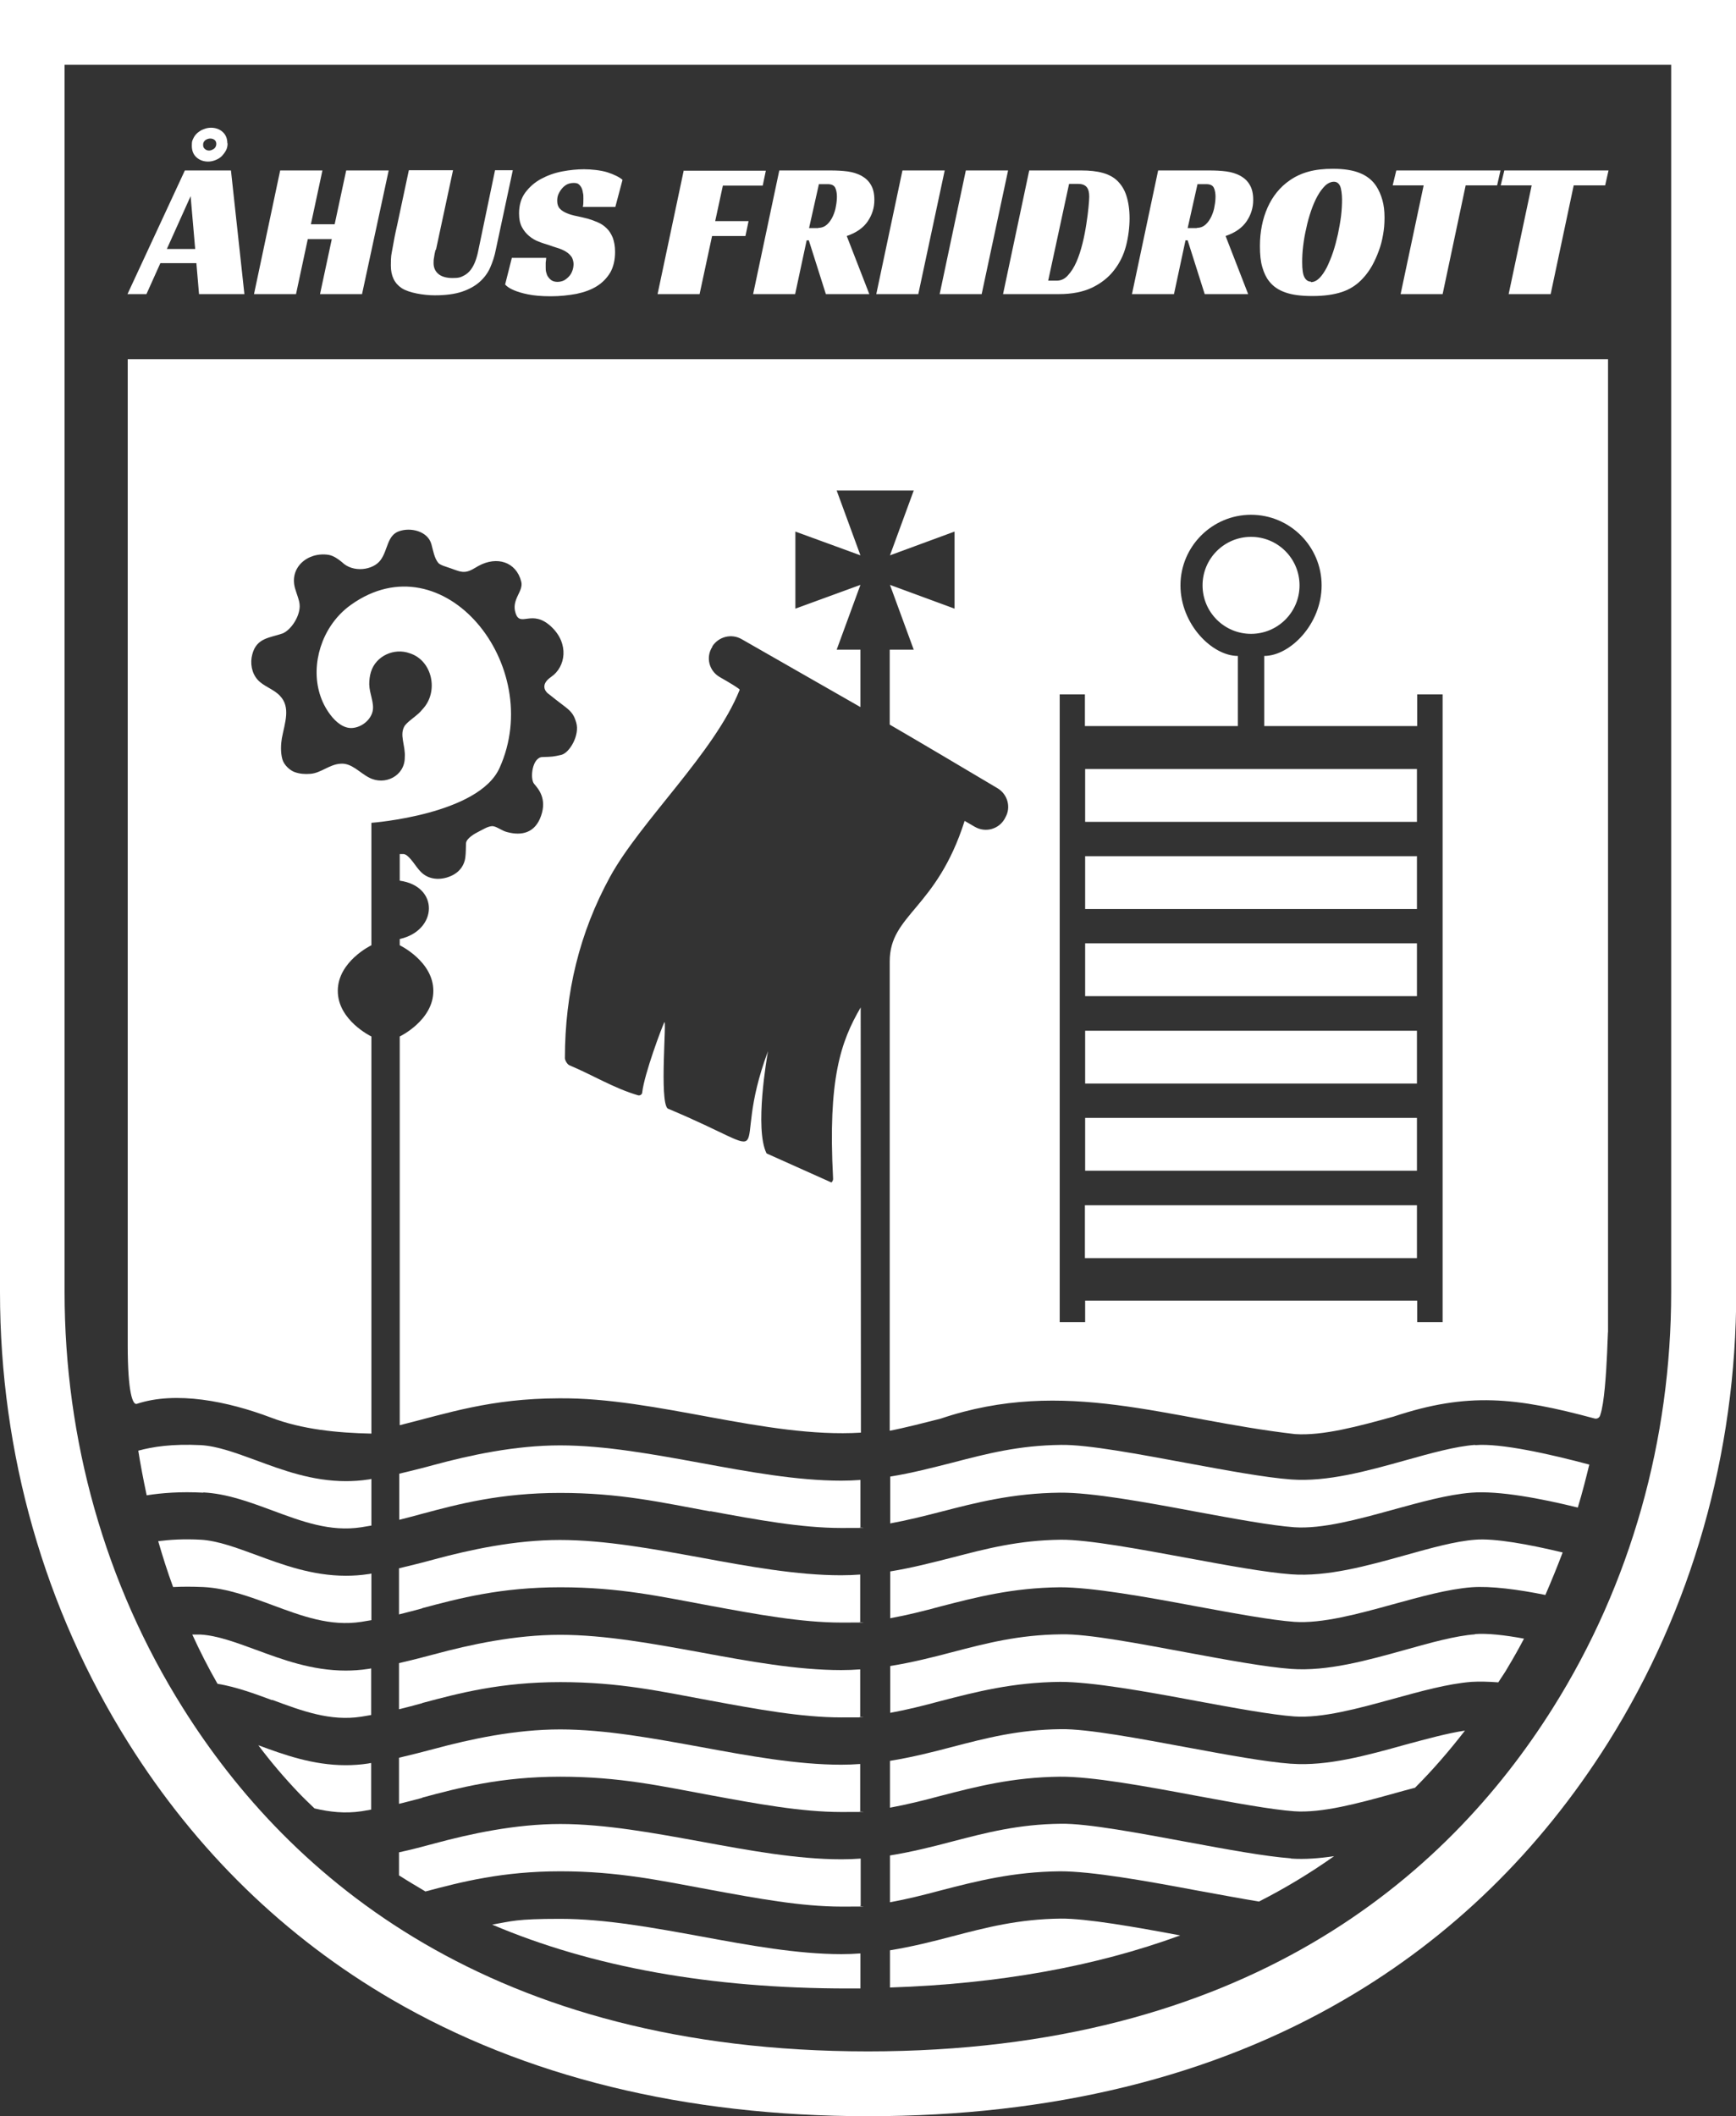 <?xml version="1.0" encoding="UTF-8"?>
<svg id="f" data-name="ahusfik-logo-vit" xmlns="http://www.w3.org/2000/svg" width="723.1" height="881.4" viewBox="0 0 723.1 881.4">
  <rect x="0" y="0" width="723.1" height="881.4" fill="#333333" stroke="none"/>
  <defs>
    <style>
      .k {
        fill: #fff;
        stroke-width: 0px;
      }
    </style>
  </defs>
  <path class="k" d="M696.1,27v511.2c0,61.2-16.7,121.4-49.3,173.2-44.5,70.8-128.4,143-285.3,143s-240.8-72.1-285.3-143c-32.6-51.8-49.3-112-49.3-173.2V27h669.1M723.1,0H0v538.2c0,67.1,18.5,132,53.4,187.6,28.3,45.1,65.3,81.1,109.8,107,55.3,32.2,122.1,48.6,198.4,48.6s143.1-16.3,198.4-48.6c44.5-25.9,81.4-61.9,109.8-107,34.9-55.6,53.4-120.5,53.4-187.6V0h0Z"/>
  <g id="g" data-name="Vågor">
    <path class="k" d="M614.4,680.7c-8.1.6-18.2,3.4-28.9,6.4-16.1,4.5-32.7,9.1-47.7,8-10.7-.8-26.5-3.7-43.2-6.8-19.5-3.6-41.5-7.9-52.7-7.6-17.6.2-31,3.7-45.2,7.4-8.3,2.2-16.7,4.3-25.9,5.8v19.5c7.1-1.3,13.9-3,20.9-4.9,14.7-3.8,30-7.8,49.9-8,13.2,0,35.2,3.9,56.5,7.9,16.2,3,31.5,5.8,41,6.5,11.6.8,26.6-3.3,41.1-7.3,11.7-3.2,22.7-6.3,32.7-7.1,3.3-.2,7.1-.1,11.2.2,1.3-2.1,2.8-4.1,4-6.3,2.4-4,4.6-7.9,6.7-11.9-8-1.5-15.4-2.3-20.4-1.9Z"/>
    <path class="k" d="M537.7,734.6c-10.7-.8-26.5-3.7-43.2-6.8-19.5-3.6-41.5-7.8-52.7-7.6-17.6.2-31,3.7-45.2,7.4-8.3,2.2-16.7,4.3-25.9,5.8v19.5c7.1-1.3,13.9-3,21-4.9,14.7-3.8,30-7.8,49.9-8,13.2-.1,35.2,3.9,56.5,7.9,16.2,3,31.5,5.8,41,6.5,11.6.8,26.6-3.3,41.1-7.3,3.1-.9,6.2-1.7,9.2-2.5,7.4-7.4,14.3-15.4,20.8-23.8-7.3,1.1-15.7,3.4-24.6,5.8-16.1,4.5-32.7,9.1-47.7,8Z"/>
    <path class="k" d="M144,735.2c-13.6,0-25.6-4.3-36.4-8.3,5.1,6.8,10.7,13.4,16.8,19.8,2.1,2.2,4.4,4.4,6.6,6.5,6.3,1.5,12.7,2.2,19.5,1.2,1.4-.2,2.8-.5,4.1-.7v-19.4c-.4,0-.8.1-1.2.2-3.2.5-6.4.7-9.4.7Z"/>
    <path class="k" d="M614.4,641.3c-8.1.6-18.2,3.4-28.9,6.4-16.1,4.5-32.7,9.1-47.7,8-10.7-.8-26.5-3.7-43.2-6.8-19.5-3.6-41.5-7.7-52.7-7.6-17.6.2-31,3.7-45.2,7.4-8.3,2.1-16.7,4.3-25.9,5.8v19.5c7.1-1.3,13.9-3,20.9-4.9,14.7-3.8,30-7.8,49.9-8,13.2,0,35.2,3.9,56.5,7.9,16.2,3,31.5,5.8,41,6.5,11.6.8,26.6-3.3,41.1-7.3,11.7-3.2,22.7-6.3,32.7-7.1,8.1-.6,19.4.9,30.8,3.2,2.6-6,5-11.9,7.2-17.7-13.8-3.3-28.2-6-36.5-5.3Z"/>
    <path class="k" d="M614.4,601.8c-8.1.6-18.2,3.4-28.9,6.4-16.1,4.5-32.7,9.1-47.7,8-10.7-.8-26.5-3.7-43.2-6.8-19.5-3.6-41.5-7.8-52.7-7.6-17.6.2-31,3.7-45.2,7.4-8.3,2.1-16.7,4.3-25.9,5.8v19.5c7.1-1.3,13.9-3,20.9-4.8,14.7-3.8,30-7.8,49.9-8,13.2-.1,35.2,3.9,56.5,7.9,16.2,3,31.5,5.8,41,6.5,11.6.8,26.6-3.3,41.1-7.3,11.7-3.2,22.7-6.3,32.7-7.1,11.4-.9,28.9,2.4,44.3,6.2,1.9-6.2,3.4-12.2,4.8-17.9-16.5-4.4-37-9-47.5-8.1Z"/>
    <path class="k" d="M113.4,708c12.4,4.6,24.1,9,37.1,7,1.4-.2,2.8-.5,4.1-.7v-19.4c-.4,0-.8.2-1.2.2-3.2.5-6.4.7-9.4.7-14.1,0-26.4-4.6-37.5-8.7-8.2-3-16-5.9-22.9-6.3-1.2,0-2.3,0-3.5,0,3.1,6.8,6.6,13.7,10.5,20.5,7.8,1.3,15.4,4.1,22.7,6.8Z"/>
    <path class="k" d="M84.7,621.6c9.9.5,19.5,4.1,28.7,7.5,12.4,4.6,24.1,9,37.1,7,1.4-.2,2.8-.5,4.2-.7v-19.4c-.4,0-.8.2-1.2.2-3.2.5-6.4.7-9.4.7-14.1,0-26.4-4.6-37.5-8.7-8.2-3-16-5.9-22.9-6.3-12.2-.6-20.2.7-26.1,2.3.9,5.8,2.1,12,3.5,18.6,6.3-1,14-1.6,23.6-1.1Z"/>
    <path class="k" d="M84.7,661c9.9.5,19.5,4.1,28.7,7.5,12.4,4.6,24.1,9,37.1,7,1.4-.2,2.8-.5,4.2-.7v-19.4c-.4,0-.8.2-1.2.2-3.2.5-6.4.7-9.4.7-14.1,0-26.4-4.6-37.5-8.7-8.2-3-16-5.9-22.9-6.3-7.3-.4-13,0-17.8.6,1.8,6.2,3.8,12.6,6.2,19.1,3.8-.2,7.9-.2,12.6,0Z"/>
    <path class="k" d="M292.4,806.6c-19.8-3.6-40.2-7.4-59-7.4s-20.1,1-28.4,2.4c41.6,17.7,91.1,26.6,148.1,26.6s3.3,0,5.3,0c0-3.1,0-8.2,0-14.6-2.7.2-5.1.3-7.9.3-18.4,0-38.6-3.7-58.1-7.3Z"/>
    <path class="k" d="M295.9,629.4c19.5,3.6,37.9,7,54.5,7s5.4-.1,8-.3c0-6.7,0-13.3,0-19.7-2.6.2-5.3.3-8,.3-18.4,0-38.6-3.7-58.1-7.3-19.8-3.6-40.2-7.4-59-7.4s-37.6,4.1-52.4,8.1c-4.7,1.3-9.6,2.5-14.6,3.7v19.2c3.1-.8,6.3-1.6,9.5-2.5,15.3-4.1,32.7-8.7,57.5-8.7s41.9,3.9,62.5,7.7Z"/>
    <path class="k" d="M537.7,774c-10.7-.8-26.5-3.7-43.2-6.8-19.5-3.6-41.5-7.8-52.7-7.6-17.6.2-31,3.7-45.2,7.4-8.3,2.2-16.7,4.3-25.9,5.8v19.5c7.1-1.3,13.9-3,21-4.9,14.7-3.8,30-7.8,49.9-8,13.2,0,35.2,3.9,56.5,7.9,9.4,1.7,18.4,3.4,26.3,4.7,11-5.6,21.4-11.9,31.3-18.9-6.1.9-12.2,1.4-17.9,1Z"/>
    <path class="k" d="M175.9,669.8c15.3-4.1,32.7-8.7,57.5-8.7s41.9,3.9,62.5,7.7c19.5,3.6,37.9,7,54.5,7s5.4-.1,7.9-.3c0-6.6,0-13.2,0-19.7-2.6.2-5.2.3-8,.3-18.4,0-38.6-3.7-58.1-7.3-19.8-3.6-40.2-7.4-59-7.4s-37.6,4.1-52.4,8.1c-4.7,1.3-9.6,2.5-14.6,3.7v19.2c3.2-.8,6.3-1.6,9.6-2.5Z"/>
    <path class="k" d="M175.9,709.3c15.3-4.1,32.7-8.7,57.5-8.7s41.9,3.9,62.5,7.7c19.5,3.6,37.9,7,54.5,7s5.3-.1,7.9-.3c0-6.5,0-13.1,0-19.7-2.6.2-5.2.3-7.9.3-18.4,0-38.6-3.7-58.1-7.3-19.8-3.6-40.2-7.4-59-7.4s-37.6,4.1-52.4,8.1c-4.8,1.3-9.6,2.5-14.7,3.7v19.2c3.2-.8,6.4-1.6,9.6-2.5Z"/>
    <path class="k" d="M175.9,748.7c15.3-4.1,32.7-8.7,57.5-8.7s41.9,3.9,62.5,7.7c19.5,3.6,37.9,7,54.5,7s5.4-.1,7.9-.3c0-6.4,0-12.9,0-19.7-2.6.2-5.2.3-7.9.3-18.4,0-38.6-3.7-58.1-7.3-19.8-3.6-40.2-7.4-59-7.4s-37.6,4.1-52.4,8.1c-4.8,1.3-9.7,2.5-14.7,3.7v19.2c3.2-.8,6.4-1.6,9.7-2.5Z"/>
    <path class="k" d="M441.8,799.1c-17.6.2-31,3.7-45.2,7.4-8.3,2.2-16.7,4.3-25.9,5.8v15.5c45.1-1.5,85.4-8.7,120.9-21.7-18.7-3.5-39.1-7.1-49.8-7Z"/>
    <path class="k" d="M292.4,767.1c-19.8-3.6-40.2-7.4-59-7.4s-37.6,4.1-52.4,8.1c-4.8,1.3-9.7,2.6-14.8,3.7v9.6c3.6,2.3,7.3,4.5,11,6.7,15-4,32.1-8.4,56.2-8.4s41.9,3.9,62.5,7.7c19.5,3.6,37.9,7,54.5,7s5.4-.1,8.1-.3c0-6,0-12.6,0-19.7-2.6.2-5.2.3-8,.3-18.4,0-38.6-3.7-58.1-7.3Z"/>
  </g>
  <g id="h" data-name="Emblem">
    <rect class="k" x="452" y="320.3" width="138.2" height="22"/>
    <rect class="k" x="452" y="356.6" width="138.2" height="22"/>
    <path class="k" d="M358.5,419.6c-8.3,14.2-13.7,29.8-11.5,71.1.1.7-.2,1.4-.7,1.8s0,0,0,0l-27-12.1h0c-5.1-10.2.2-40.3.6-42.6s0,0,0,0c-17,45.5,8.1,44.8-41.8,23.9h0c-3.5-3-.3-38-1.4-35.9-1,2-8.3,21.4-9.2,29.2h0c0,.8-.9,1.4-1.7,1.2-10-2.9-19-8.5-28.6-12.5-.9-.4-1.8-1.9-1.9-2.9h0c0-27.3,6.1-52.4,18.8-75.6s43.6-51.8,54-77.9c.1-.4-4.1-2.9-8.3-5.3-4.5-2.6-5.9-8.3-3.1-12.6v-.2c2.7-4.1,8-5.4,12.2-3l49.5,28.3s0,0,0,0v-23.9h-9.9s0,0,0,0l9.9-27s0,0,0,0l-27.1,9.9s0,0,0,0v-32.1s0,0,0,0l27.1,9.9s0,0,0,0l-9.9-27s0,0,0,0c.6,0,27.1,0,32.1,0,0,0,0,0,0,0l-9.9,27s0,0,0,0l26.9-9.9s0,0,0,0v32.1s0,0,0,0l-26.9-9.9s0,0,0,0l9.9,27s0,0,0,0h-10s0,0,0,0v31.2s0,0,0,0c10,5.8,33,19.4,44.9,26.5,4.2,2.5,5.7,7.9,3.3,12.1l-.3.6c-2.5,4.4-8,5.9-12.4,3.4l-4.3-2.5c-11.7,36.8-31.2,38.9-31.2,58.5v195.5c6.3-1.2,14.8-3.4,21.1-5h0c52.1-17.6,94.7.3,147.7,6.4,11.6.8,26.6-3.3,41.1-7.3,30.9-10.3,51-8,83.7.8,1.1.3,2.2-.4,2.4-1.6,3.2-9.1,3.2-49,3.2-29s0-408.9,0-410.6,0,0,0,0H53.2s0,0,0,0v410.6c0,20,2.1,25.1,3.8,24.5,16.3-5.4,37.8-1.1,55.8,5.7,13.1,5,27.8,6.4,41.9,6.7v-165.4h0s-14-6.7-14-19,14-19,14-19h0s0-50.8,0-51,0,0,0,0c.3,0,44.7-3.4,53.4-22.9,19.2-42.6-23.4-95.4-61.9-67.9-3.4,2.4-6.2,5.4-8.4,8.7-7.3,11-8.4,26.3-.2,37.1,2.4,3.2,5.7,5.8,9.2,5.5,3.8-.3,7.5-3.2,8.4-6.9.8-3.5-1.3-7.2-1.4-11.3,0-1.7.2-3.5.7-5.1,2-6.7,9.7-10.2,16.2-7.8,9.4,3,12.2,16,5.3,23.3-2.1,2.7-5.2,4.2-7.3,6.7-2.6,3.8.3,8.4-.1,13.4,0,7.7-8.3,11.8-14.8,8.4-4-2-7.4-6.3-12.1-5.8-4.5.3-8.1,3.9-12.4,4.2-2.4.2-4.5,0-6.5-.7s-4.5-2.9-5.2-5.4c-.8-2.9-.6-6.3-.2-8.7,1.2-6.4,3.8-12.9-.8-17.7-2.6-2.8-6.8-3.9-9.3-6.7-2.5-2.8-3.2-7-2.2-10.6,1.8-6.9,7.3-6.8,12.7-8.7,3.8-1.7,7.4-7.7,7-12-.2-2.1-1.1-4-1.7-6.1-3.1-9.1,5-16,13.8-14.6,2.1.4,3.9,1.7,5.5,3,4.6,4.6,13,3.4,16.1-.8s2.7-10.2,7.6-12,12.1-.1,13.6,5.4c.7,2.5,1.2,5.8,2.9,7.8,1,1,3.2,1.5,5.4,2.3,2,.7,4.1,1.7,6.2,1.3,1.8-.3,3.5-1.5,5.1-2.4,7.7-4.2,15.7-1.7,17.8,6.5,1.1,4.2-4.3,7.4-2.3,13.3s6.8-2,14.8,5.5c7.6,7.1,6,16.8,0,20.9-5.4,3.7-1.5,6.8-1.5,6.8,2.8,2.2,4,3.2,7.2,5.6,3.2,2.4,3.9,4,4.7,6.6,1.6,5.3-2.8,12.7-6.2,13.5s-4.1.8-7.8.9c-4.3,0-5.4,9-3.5,11.2,1.9,2.2,5.3,6.2,2.9,13.2-2.5,7.4-8.3,8.4-14,6.9-2.4-.5-4.8-2.7-6.6-2.5s-3.3,1.2-5.1,2.1-5.5,2.9-5.6,5.1,0,3.7-.3,6c-.4,2.9-2.1,5.4-4.7,6.9-3.8,2.2-9,2.7-12.7-.1-2.9-2.2-4.3-5.9-7.2-8-.4-.2-.8-.4-1.2-.4-1.1,0-1.4,0-1.5,0s0,0,0,0v11.1c16.6,2.3,15.8,20.8,0,24.3v2.6h0s14,6.7,14,19-14,19-14,19h0s0,161.9,0,161.9c20.1-5,37.6-11.1,66.3-11.2,40.8-.4,86.1,16.7,125.8,14.3M451.9,289.2v13.2h63.7v-29.2c-10.7,0-23.9-13.2-23.9-29.4s13.2-29.4,29.4-29.4,29.4,13.2,29.4,29.4-13.2,29.4-23.9,29.4v29.2s63.7,0,63.7,0c0,0,0-13.2,0-13.2h10.6s0,261.5,0,261.5c0,0,0,0,0,0h-10.6v-9h-138.3s0,9,0,9h-10.6v-261.5h10.6s0,0,0,0Z"/>
    <rect class="k" x="451.9" y="502" width="138.3" height="22"/>
    <rect class="k" x="452" y="465.6" width="138.2" height="22"/>
    <rect class="k" x="452" y="392.9" width="138.2" height="22"/>
    <rect class="k" x="452" y="429.3" width="138.2" height="22"/>
    <circle class="k" cx="521.1" cy="243.8" r="20.2"/>
  </g>
  <g id="i" data-name="Text">
    <path class="k" d="M101.9,122.5h-19l-1.1-12.9h-15l-5.8,12.9h-7.9l23.9-51.5h19.2l5.6,51.5ZM69.5,103.7h11.8l-1.9-22-9.9,22ZM94.8,59.7c0,1.1-.2,2.1-.7,3-.5.9-1.1,1.7-1.8,2.4-.7.7-1.6,1.2-2.6,1.6-1,.4-2,.6-3,.6-1.9,0-3.6-.6-4.9-1.8-1.3-1.2-1.9-2.8-1.9-4.8s.2-2.1.6-3c.4-.9,1-1.7,1.8-2.4.8-.6,1.6-1.2,2.6-1.5.9-.4,2-.6,3-.6,1.9,0,3.6.6,4.9,1.8,1.3,1.2,1.9,2.8,1.9,4.7ZM90.1,60c0-.7-.2-1.3-.7-1.7s-1.1-.6-1.8-.6-1.4.2-2.1.7c-.6.5-.9,1.1-.9,1.9s.2,1.3.7,1.7c.5.5,1.1.7,1.8.7s1.4-.3,2.1-.8c.6-.5.9-1.2.9-2Z"/>
    <path class="k" d="M150.8,122.5h-17.5l4.9-22.9h-10l-4.9,22.9h-17.5l10.9-51.5h17.6l-4.8,22.4h9.9l4.8-22.4h17.7l-11.1,51.5Z"/>
    <path class="k" d="M181.4,104.1c-.3,1.2-.5,2.2-.6,3.1-.2.9-.2,1.7-.2,2.4,0,1.9.7,3.4,2,4.5,1.3,1.1,3.3,1.7,5.9,1.7s3.4-.3,4.7-1c1.2-.6,2.2-1.5,3-2.6.8-1.1,1.4-2.3,1.9-3.7.5-1.4.9-2.9,1.2-4.5l6.9-33.1h7.4l-7.1,33.2c-.5,2.6-1.3,5-2.3,7.3-1,2.3-2.5,4.3-4.4,6-1.9,1.7-4.4,3.1-7.4,4.1-3,1-6.8,1.5-11.3,1.5s-10.8-1-13.8-3c-3-2-4.5-5.1-4.5-9.4s.2-4.3.7-7.2c.5-2.9,1.1-6.1,1.9-9.5l4.9-23h18.4l-7.1,33.1Z"/>
    <path class="k" d="M242.8,86c.2-.8.2-1.9.2-3.3s0-1.6-.2-2.4c-.1-.8-.3-1.5-.6-2.1-.3-.6-.7-1.1-1.2-1.5-.5-.4-1.2-.5-2.1-.5s-1.9.2-2.7.6c-.8.4-1.5,1-2.1,1.7-.6.7-1.1,1.5-1.5,2.4s-.5,1.8-.5,2.8c0,1.4.4,2.5,1.1,3.2.7.8,1.7,1.4,2.9,1.9,1.2.5,2.5.9,4.1,1.2,1.5.3,3.1.7,4.7,1.1,1.4.4,2.7.9,4.1,1.5,1.4.6,2.6,1.4,3.6,2.4,1.1,1,1.9,2.3,2.6,3.9.6,1.6,1,3.6,1,6,0,3.4-.7,6.3-2,8.6-1.4,2.3-3.2,4.2-5.6,5.7-2.4,1.5-5.2,2.5-8.5,3.2-3.3.6-6.8,1-10.7,1s-7.1-.3-9.5-.8c-2.5-.5-4.4-1.1-5.8-1.7-1.7-.7-2.9-1.5-3.7-2.4l2.8-11.1h14.3c0,.5-.1,1.1-.2,2,0,.8,0,1.5,0,2s0,1.3.2,2c.2.7.4,1.4.8,1.9.4.6.9,1.1,1.5,1.5.6.4,1.5.6,2.4.6s2-.2,2.9-.7c.8-.5,1.5-1.1,2.1-1.8.6-.7,1-1.5,1.3-2.4.3-.9.4-1.8.4-2.6s-.3-2.2-.9-3-1.3-1.5-2.3-2.1c-1-.6-2.1-1.1-3.4-1.5-1.3-.4-2.6-.8-3.9-1.3-1.3-.4-2.7-.8-4.1-1.4-1.4-.5-2.7-1.3-3.9-2.3-1.2-1-2.2-2.2-3-3.7-.8-1.5-1.2-3.4-1.2-5.7,0-3.5.9-6.4,2.6-8.7,1.8-2.4,4-4.3,6.6-5.7s5.6-2.5,8.8-3.1c3.2-.6,6.2-.9,9.1-.9s7,.4,9.8,1.3c2.7.9,4.8,1.9,6.2,3.1l-3,11.3h-13.5Z"/>
    <path class="k" d="M284.9,71.1h34.1l-1.3,6.2h-16.6l-3.2,14.8h13.9l-1.3,6.2h-13.9l-5.2,24.2h-17.5l10.9-51.5Z"/>
    <path class="k" d="M364.2,83.3c0,3.2-.9,6.1-2.7,8.8-1.8,2.7-4.7,4.8-8.8,6.2l9.4,24.2h-18.1l-7.1-22.4h-.9l-4.8,22.4h-17.5l10.9-51.5h21.3c2.5,0,4.8.1,7.1.4,2.2.3,4.1.9,5.8,1.8,1.6.9,3,2.1,3.9,3.7,1,1.6,1.5,3.7,1.5,6.3ZM340.9,94.9c1.4,0,2.6-.5,3.6-1.4,1-.9,1.8-2.1,2.4-3.4.6-1.3,1.1-2.8,1.3-4.3.3-1.5.4-2.9.4-4s-.2-2.6-.7-3.6c-.5-1-1.5-1.5-3.2-1.5h-3.6l-4.1,18.3h3.8Z"/>
    <path class="k" d="M382.5,122.5h-17.5l10.9-51.5h17.6l-11,51.5Z"/>
    <path class="k" d="M408.9,122.5h-17.5l10.9-51.5h17.6l-11,51.5Z"/>
    <path class="k" d="M417.8,122.5l10.9-51.5h21.8c3.3,0,6.3.3,8.8,1,2.5.7,4.6,1.8,6.2,3.4,1.6,1.6,2.9,3.6,3.7,6.2.8,2.5,1.3,5.6,1.3,9.3s-.5,7.8-1.5,11.6c-1,3.8-2.7,7.2-5,10.1-2.3,3-5.4,5.4-9.1,7.2-3.8,1.8-8.4,2.7-13.9,2.7h-23.3ZM440.1,116.9c1.8,0,3.4-.7,4.7-2.2,1.4-1.5,2.6-3.4,3.6-5.7,1-2.3,1.8-4.8,2.5-7.6.7-2.8,1.2-5.5,1.6-8.1.4-2.6.7-4.9.9-7,.2-2.1.3-3.5.3-4.4,0-1.7-.3-3-1-3.9-.7-.9-1.9-1.4-3.5-1.4h-3.9l-8.7,40.3h3.5Z"/>
    <path class="k" d="M522,83.3c0,3.2-.9,6.1-2.7,8.8-1.8,2.7-4.7,4.8-8.8,6.2l9.4,24.2h-18.1l-7.1-22.4h-.9l-4.8,22.4h-17.5l10.9-51.5h21.3c2.5,0,4.8.1,7.1.4,2.2.3,4.1.9,5.8,1.8,1.6.9,3,2.1,3.9,3.7,1,1.6,1.5,3.7,1.5,6.3ZM498.6,94.9c1.4,0,2.6-.5,3.6-1.4,1-.9,1.8-2.1,2.4-3.4.6-1.3,1.1-2.8,1.3-4.3.3-1.5.4-2.9.4-4s-.2-2.6-.7-3.6c-.5-1-1.5-1.5-3.2-1.5h-3.6l-4.1,18.3h3.8Z"/>
    <path class="k" d="M555.2,70.3c4.6,0,8.4.6,11.3,1.8,2.9,1.2,5.2,3,6.8,5.5,1.1,1.7,1.9,3.6,2.5,5.7.6,2.1.9,4.5.9,7.3s-.2,4.8-.6,7.1c-.4,2.4-1,4.7-1.8,6.8-.8,2.2-1.7,4.2-2.8,6.2-1.1,1.9-2.3,3.6-3.7,5.1-2.5,2.8-5.5,4.7-8.8,5.8-3.3,1.1-7.4,1.7-12.3,1.7s-8.5-.5-11.3-1.5c-2.9-1-5.1-2.5-6.8-4.7-1.2-1.5-2.1-3.4-2.8-5.8-.7-2.3-1-5.2-1-8.8,0-6,1.1-11.4,3.2-16.1,2.1-4.7,5.2-8.5,9.1-11.2,2.4-1.7,5-2.9,7.9-3.7,2.9-.8,6.3-1.2,10.2-1.2ZM546.1,117.5c1.2,0,2.4-.6,3.5-1.7,1.1-1.1,2.1-2.6,3.1-4.5.9-1.9,1.8-4,2.6-6.4.8-2.4,1.4-4.8,2-7.4.5-2.5,1-5.1,1.3-7.6.3-2.5.4-4.8.4-6.8s-.3-4.7-.9-5.8c-.6-1.1-1.4-1.6-2.5-1.6s-2.4.5-3.6,1.6c-1.1,1.1-2.2,2.5-3.2,4.3-1,1.8-1.9,3.9-2.7,6.2-.8,2.4-1.5,4.8-2,7.3-.6,2.5-1,4.9-1.3,7.4-.3,2.4-.4,4.7-.4,6.7,0,3.1.3,5.2,1,6.4.7,1.2,1.6,1.7,2.6,1.7Z"/>
    <path class="k" d="M623.5,77.2h-13l-9.6,45.3h-17.5l9.6-45.3h-12.9l1.5-6.2h43.4l-1.4,6.2Z"/>
    <path class="k" d="M668.5,77.2h-13l-9.6,45.3h-17.5l9.6-45.3h-12.9l1.5-6.2h43.4l-1.4,6.2Z"/>
  </g>
</svg>